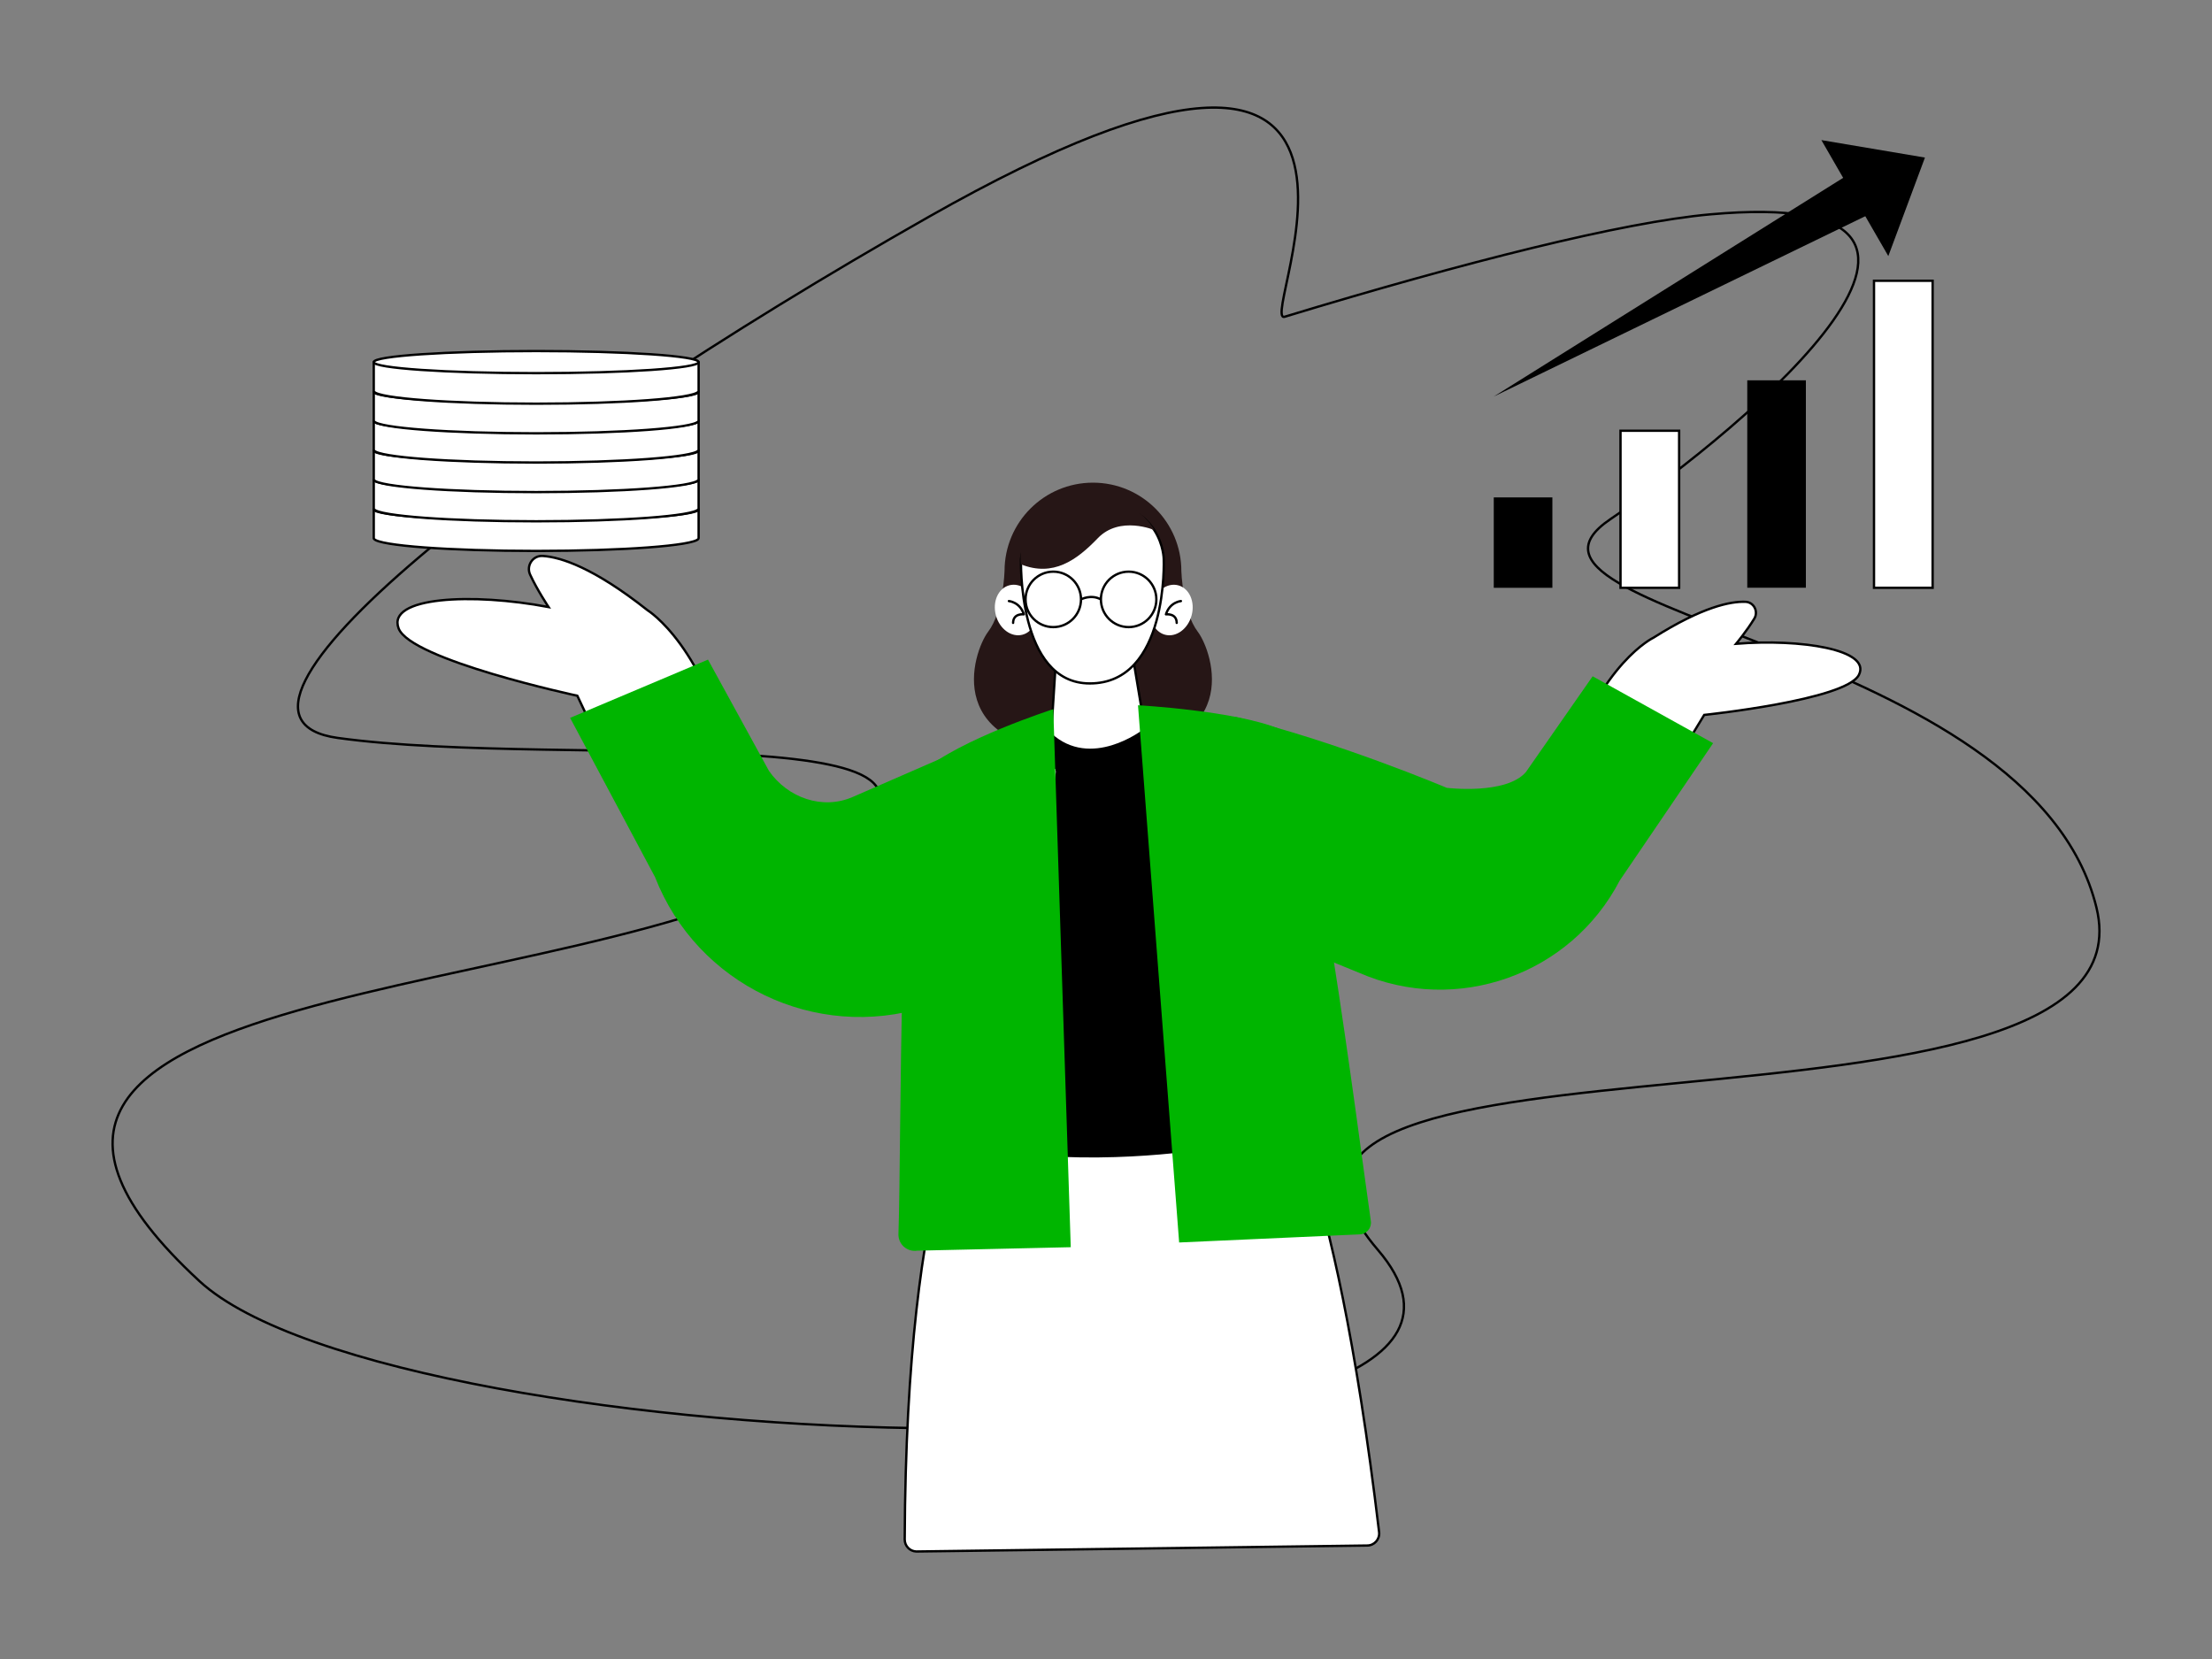 <svg
  xmlns="http://www.w3.org/2000/svg"
  xml:space="preserve"
  id="business-sales-growth"
  x="0"
  y="0"
  enable-background="new 0 0 300 225"
  version="1.1"
  viewBox="0 0 300 225"
>
  <rect x="0" y="0" width="300" height="225" fill="#808080" stroke="none"/>
  <g>
    <path
      fill="none"
      stroke="#000"
      stroke-miterlimit="10"
      stroke-width=".316"
      d="M186.87,169.51c-29.41-34.29,106.19-10.64,97.46-46.42c-8.73-35.78-84.85-39.84-65.95-52.66
		c18.9-12.82,57.19-45.26,13.59-41.36c-11.86,1.06-33.35,6.48-57.74,13.89c-3.91,1.19,22.91-53.96-48.29-13.54
		C70.27,61,24.33,97.11,45.8,100.08c31.37,4.34,96.43-3.59,65.29,16.57c-31.14,20.15-129.44,15.2-84.04,57.1
		C53.74,198.37,216.28,203.8,186.87,169.51z"
    ></path>
    <g>
      <path
        fill="#261616"
        d="M162.44,85.67c-2.06-2.71-2.22-8.22-2.22-8.22c0-6.62-5.37-11.99-11.99-11.99s-11.99,5.37-11.99,11.99
			c0,0-0.16,5.51-2.22,8.22c-2.06,2.71-6.72,16.49,14.21,16.59C169.16,102.15,164.5,88.38,162.44,85.67z"
      ></path>
      <polygon
        fill="#fff"
        stroke="#000"
        stroke-miterlimit="10"
        stroke-width=".316"
        points="153.63 89 143.18 89.98 142.11 106.67 156.49 106.15"
      ></polygon>
      <path
        fill="#fff"
        stroke="#000"
        stroke-miterlimit="10"
        stroke-width=".316"
        d="M78.3,94.36c0,0-22.63-4.85-24.24-9.14c-1.61-4.29,9.98-4.85,20.34-2.89c0,0-1.54-2.31-2.5-4.39
			c-0.57-1.22,0.36-2.63,1.71-2.54c2.44,0.16,6.89,1.57,14.22,7.37c0,0,8.03,4.92,11.69,22.32l-14.24,4.1L78.3,94.36z"
      ></path>
      <path
        fill="#00B500"
        d="M130.3,101.7l-14.68,6.4c-4.05,1.76-8.77,0.13-11.33-3.55l-8.27-15.09l-18.7,7.9l11.51,21.58
			c5.71,14.61,21.76,22.31,36.73,17.62l11.14-3.49L130.3,101.7z"
      ></path>
      <path
        fill="#fff"
        stroke="#000"
        stroke-miterlimit="10"
        stroke-width=".316"
        d="M231.13,96.96c0,0,19.25-2.01,20.98-5.43c1.72-3.42-7.87-4.92-16.65-4.22c0,0,1.48-1.78,2.47-3.42
			c0.58-0.96-0.07-2.22-1.19-2.27c-2.04-0.08-5.87,0.69-12.48,4.86c0,0-7.12,3.38-11.72,17.52l11.47,4.69L231.13,96.96z"
      ></path>
      <path
        fill="#00B500"
        d="M184.32,131.93c13.25,5.77,28.69,0.3,35.36-12.52l12.66-18.62l-16.34-9.07l-9.06,13
			c-2.71,3.11-10.72,2.13-10.72,2.13s-15.15-6.41-28.72-9.64c-13.57-3.23,0,0,0,0l4.33,29.62L184.32,131.93z"
      ></path>
      <path
        fill="#261616"
        d="M159.52,76.55c0,5.99-5.11,11.22-11.41,11.22c-6.3,0-11.41-5.23-11.41-11.22c0-5.99,5.11-10.85,11.41-10.85
			C154.41,65.7,159.52,70.55,159.52,76.55z"
      ></path>
      <ellipse
        cx="158.9"
        cy="82.73"
        fill="#fff"
        stroke="#fff"
        stroke-miterlimit="10"
        stroke-width=".316"
        rx="3.31"
        ry="2.65"
        transform="rotate(-74.912 158.902 82.732)"
      ></ellipse>
      <path
        fill="none"
        stroke="#000"
        stroke-linecap="round"
        stroke-linejoin="round"
        stroke-miterlimit="10"
        stroke-width=".316"
        d="M160.16,81.52c0,0-1.5,0.12-2.03,1.8c0,0,1.45-0.19,1.46,1.16"
      ></path>
      <ellipse
        cx="137.78"
        cy="82.73"
        fill="#fff"
        stroke="#fff"
        stroke-miterlimit="10"
        stroke-width=".316"
        rx="2.65"
        ry="3.31"
        transform="rotate(-15.088 137.784 82.733)"
      ></ellipse>
      <path
        fill="none"
        stroke="#000"
        stroke-linecap="round"
        stroke-linejoin="round"
        stroke-miterlimit="10"
        stroke-width=".316"
        d="M136.83,81.52c0,0,1.5,0.12,2.03,1.8c0,0-1.45-0.19-1.46,1.16"
      ></path>
      <path
        fill="#fff"
        stroke="#000"
        stroke-miterlimit="10"
        stroke-width=".316"
        d="M187.04,207.8c-6.26-52.47-14.55-61.22-14.55-61.22l-40.2,0.49c0,0-9.38,10.91-9.59,61.72
			c0,0.88,0.69,1.6,1.57,1.63l61.16-0.81C186.39,209.61,187.15,208.76,187.04,207.8z"
      ></path>
      <path
        d="M165.3,155.57c0,0-12.44,2.34-26.3,0.99l4.19-51.91l-0.67-4.23c5.8,4.46,13.19-1.56,13.19-1.56l0.73,4.47L165.3,155.57z"
      ></path>
      <path
        d="M155.25,103.51c-1.79,1.46-4.63,2.26-7.74,1.98c-2.15-0.19-4.09-0.88-5.57-1.86l0.63-4.19
			c5.37,4.96,12.37-0.44,12.37-0.44L155.25,103.51z"
      ></path>
      <path
        fill="#00B500"
        d="M173.52 98.86c-6.07-2.5-19.18-3.21-19.18-3.21l5.58 72.86 24.49-1.1c.94-.03 1.64-.87 1.51-1.8C184.39 155.18 177.61 100.55 173.52 98.86zM142.85 96.18c0 0-12.75 4.1-17.75 8.46-3.25 2.83-2.83 50.48-3.25 62.72-.05 1.39 1.19 2.48 2.56 2.26l20.81-.47L142.85 96.18z"
      ></path>
      <path
        fill="#fff"
        stroke="#000"
        stroke-miterlimit="10"
        stroke-width=".316"
        d="M138.47,75.83c0,0-0.51,16.86,9.33,16.86c10.71,0,10.03-16.86,10.03-16.86s-0.06-7.74-9.77-7.74
			C139.17,68.09,138.47,75.83,138.47,75.83z"
      ></path>
      <path
        fill="#261616"
        d="M156.58,71.9c0,0-4.7-2.02-7.69,1.09c-2.87,2.99-6.06,5.29-10.42,3.55c0,0-1.18-6.51,6.86-8.6
			C153.38,65.85,156.58,71.9,156.58,71.9z"
      ></path>
      <g>
        <circle
          cx="142.85"
          cy="81.29"
          r="3.76"
          fill="none"
          stroke="#000"
          stroke-miterlimit="10"
          stroke-width=".316"
        ></circle>
        <circle
          cx="153.07"
          cy="81.29"
          r="3.76"
          fill="none"
          stroke="#000"
          stroke-miterlimit="10"
          stroke-width=".316"
        ></circle>
        <path
          fill="none"
          stroke="#000"
          stroke-miterlimit="10"
          stroke-width=".316"
          d="M146.61,81.29c0,0,1.35-0.73,2.69,0"
        ></path>
      </g>
    </g>
    <g>
      <g>
        <rect
          width="7.95"
          height="41.64"
          x="254.16"
          y="38.08"
          fill="#fff"
          stroke="#000"
          stroke-miterlimit="10"
          stroke-width=".316"
        ></rect>
        <rect
          width="7.95"
          height="21.3"
          x="219.78"
          y="58.42"
          fill="#fff"
          stroke="#000"
          stroke-miterlimit="10"
          stroke-width=".316"
        ></rect>
        <rect width="7.95" height="28.13" x="236.97" y="51.58"></rect>
        <rect width="7.95" height="12.26" x="202.59" y="67.46"></rect>
      </g>
      <g>
        <polygon points="261.07 21.37 247.02 19 256.1 34.73"></polygon>
        <polygon points="202.59 53.78 252.98 22.24 256.07 27.82"></polygon>
      </g>
    </g>
    <g>
      <g>
        <path
          fill="#fff"
          stroke="#000"
          stroke-linecap="round"
          stroke-linejoin="round"
          stroke-miterlimit="10"
          stroke-width=".316"
          d="M94.75,69.08H50.69v3.91c0,0,0,0,0,0.01c0,0,0,0,0,0.01c0,0.03,0.01,0.06,0.04,0.08
				c0.65,0.91,10.24,1.63,21.99,1.63s21.35-0.72,21.99-1.63c0.02-0.03,0.04-0.06,0.04-0.08c0,0,0,0,0-0.01c0,0,0,0,0-0.01V69.08z"
        ></path>
        <ellipse
          cx="72.72"
          cy="69.08"
          fill="#fff"
          stroke="#000"
          stroke-linecap="round"
          stroke-linejoin="round"
          stroke-miterlimit="10"
          stroke-width=".316"
          rx="22.03"
          ry="1.5"
        ></ellipse>
      </g>
      <g>
        <path
          fill="#fff"
          stroke="#000"
          stroke-linecap="round"
          stroke-linejoin="round"
          stroke-miterlimit="10"
          stroke-width=".316"
          d="M94.75,65.06H50.69v3.91c0,0,0,0,0,0.01c0,0,0,0,0,0.01c0,0.03,0.01,0.06,0.04,0.08
				c0.65,0.91,10.24,1.63,21.99,1.63s21.35-0.72,21.99-1.63c0.02-0.03,0.04-0.06,0.04-0.08c0,0,0,0,0-0.01c0,0,0,0,0-0.01V65.06z"
        ></path>
        <ellipse
          cx="72.72"
          cy="65.06"
          fill="#fff"
          stroke="#000"
          stroke-linecap="round"
          stroke-linejoin="round"
          stroke-miterlimit="10"
          stroke-width=".316"
          rx="22.03"
          ry="1.5"
        ></ellipse>
      </g>
      <g>
        <path
          fill="#fff"
          stroke="#000"
          stroke-linecap="round"
          stroke-linejoin="round"
          stroke-miterlimit="10"
          stroke-width=".316"
          d="M94.75,61.1H50.69v3.91c0,0,0,0,0,0.01c0,0,0,0,0,0.01c0,0.03,0.01,0.06,0.04,0.08
				c0.65,0.91,10.24,1.63,21.99,1.63s21.35-0.72,21.99-1.63c0.02-0.03,0.04-0.06,0.04-0.08c0,0,0,0,0-0.01c0,0,0,0,0-0.01V61.1z"
        ></path>
        <ellipse
          cx="72.72"
          cy="61.1"
          fill="#fff"
          stroke="#000"
          stroke-linecap="round"
          stroke-linejoin="round"
          stroke-miterlimit="10"
          stroke-width=".316"
          rx="22.03"
          ry="1.5"
        ></ellipse>
      </g>
      <g>
        <path
          fill="#fff"
          stroke="#000"
          stroke-linecap="round"
          stroke-linejoin="round"
          stroke-miterlimit="10"
          stroke-width=".316"
          d="M94.75,57.09H50.69V61c0,0,0,0,0,0.01c0,0,0,0,0,0.01c0,0.03,0.01,0.06,0.04,0.08
				c0.65,0.91,10.24,1.63,21.99,1.63S94.07,62,94.71,61.1c0.02-0.03,0.04-0.06,0.04-0.08c0,0,0,0,0-0.01c0,0,0,0,0-0.01V57.09z"
        ></path>
        <ellipse
          cx="72.72"
          cy="57.09"
          fill="#fff"
          stroke="#000"
          stroke-linecap="round"
          stroke-linejoin="round"
          stroke-miterlimit="10"
          stroke-width=".316"
          rx="22.03"
          ry="1.5"
        ></ellipse>
      </g>
      <g>
        <path
          fill="#fff"
          stroke="#000"
          stroke-linecap="round"
          stroke-linejoin="round"
          stroke-miterlimit="10"
          stroke-width=".316"
          d="M94.75,53.13H50.69v3.91c0,0,0,0,0,0.01c0,0,0,0,0,0.01c0,0.03,0.01,0.06,0.04,0.08
				c0.65,0.91,10.24,1.63,21.99,1.63s21.35-0.72,21.99-1.63c0.02-0.03,0.04-0.06,0.04-0.08c0,0,0,0,0-0.01c0,0,0,0,0-0.01V53.13z"
        ></path>
        <ellipse
          cx="72.72"
          cy="53.13"
          fill="#fff"
          stroke="#000"
          stroke-linecap="round"
          stroke-linejoin="round"
          stroke-miterlimit="10"
          stroke-width=".316"
          rx="22.03"
          ry="1.5"
        ></ellipse>
      </g>
      <g>
        <path
          fill="#fff"
          stroke="#000"
          stroke-linecap="round"
          stroke-linejoin="round"
          stroke-miterlimit="10"
          stroke-width=".316"
          d="M94.75,49.11H50.69v3.91c0,0,0,0,0,0.01c0,0,0,0,0,0.01c0,0.03,0.01,0.06,0.04,0.08
				c0.65,0.91,10.24,1.63,21.99,1.63s21.35-0.72,21.99-1.63c0.02-0.03,0.04-0.06,0.04-0.08c0,0,0,0,0-0.01c0,0,0,0,0-0.01V49.11z"
        ></path>
        <ellipse
          cx="72.72"
          cy="49.11"
          fill="#fff"
          stroke="#000"
          stroke-linecap="round"
          stroke-linejoin="round"
          stroke-miterlimit="10"
          stroke-width=".316"
          rx="22.03"
          ry="1.5"
        ></ellipse>
      </g>
    </g>
  </g>
</svg>
